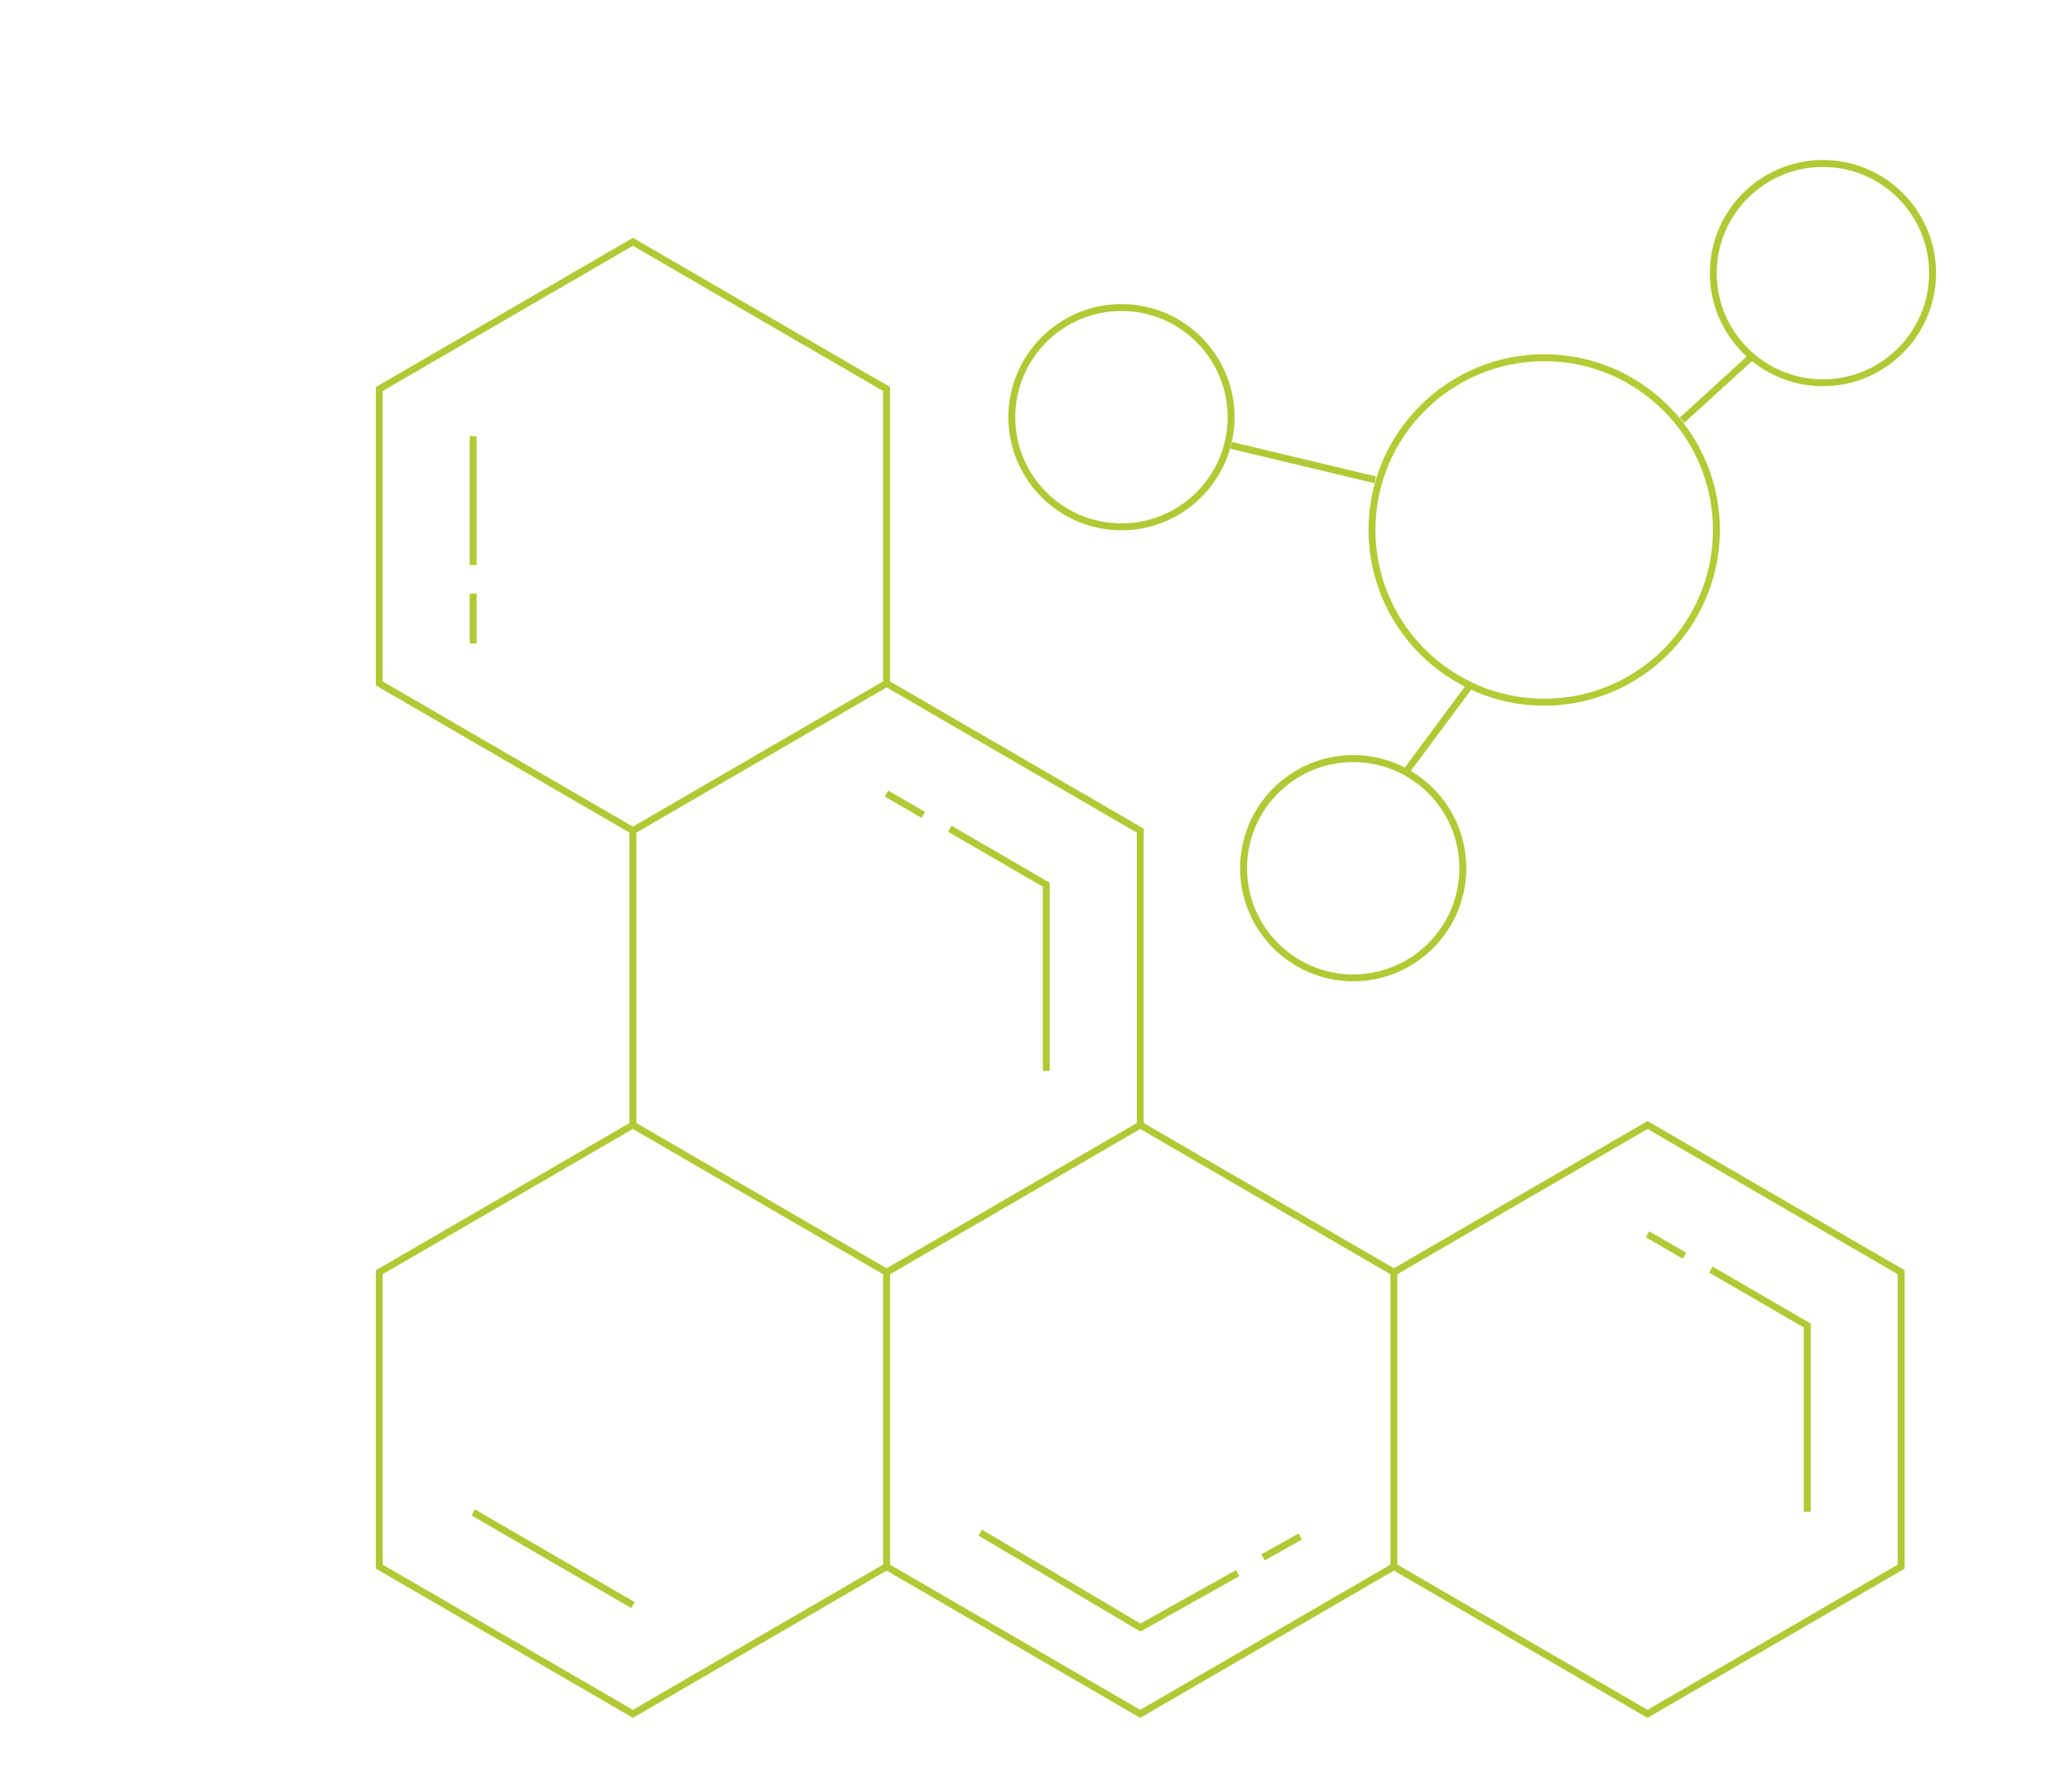 <?xml version="1.0" encoding="UTF-8"?> <svg xmlns="http://www.w3.org/2000/svg" id="Layer_1" version="1.1" viewBox="0 0 298.69 258.52"><defs><style> .st0 { fill: #b2cc35; } .st1 { fill: #b0ca35; } </style></defs><g id="g3281"><g id="path3283"><polygon class="st1" points="200.88 183.99 164.53 162.89 128.18 183.99 127.68 183.12 164.53 161.74 201.38 183.12 200.88 183.99"></polygon></g></g><g id="g3287"><g id="g3293"><g id="path3295"><polygon class="st1" points="164.53 247.85 127.68 226.46 128.18 225.6 164.53 246.69 200.88 225.6 201.38 226.46 164.53 247.85"></polygon></g></g><g id="g3297"><g id="path3299"><path class="st1" d="M237.73,247.85l-37.1-21.53v-43.05l37.1-21.53,37.1,21.53v43.05l-37.1,21.53h0ZM201.63,225.74l36.1,20.95,36.1-20.95v-41.9l-36.1-20.95-36.1,20.95v41.9h0Z"></path></g></g><g id="g3301"><g id="path3303"><path class="st1" d="M91.33,247.85l-37.1-21.53v-43.05l37.1-21.53,37.1,21.53v43.05s-37.1,21.53-37.1,21.53ZM55.22,225.74l36.1,20.95,36.1-20.95v-41.9l-36.1-20.95-36.1,20.95v41.9h0Z"></path></g></g><g id="g3305"><g id="path3307"><path class="st1" d="M91.33,120.42l-37.1-21.53v-43.05l37.1-21.53,37.1,21.53v43.05s-37.1,21.53-37.1,21.53ZM55.22,98.31l36.1,20.95,36.1-20.95v-41.9l-36.1-20.95-36.1,20.95v41.9Z"></path></g></g></g><g id="g3309"><g id="path3311"><polygon class="st1" points="165.03 162.31 164.03 162.31 164.03 120.13 127.68 99.03 128.18 98.17 165.03 119.55 165.03 162.31"></polygon></g></g><g id="g3313"><g id="path3315"><rect class="st1" x="90.83" y="119.84" width="1" height="42.48"></rect></g></g><g id="g3319"><g id="g3325"><g id="path3327"><path class="st1" d="M263.04,55.72c-9,0-16.32-7.32-16.32-16.32s7.32-16.32,16.32-16.32,16.32,7.32,16.32,16.32-7.32,16.32-16.32,16.32ZM263.04,24.09c-8.45,0-15.32,6.87-15.32,15.32s6.87,15.32,15.32,15.32,15.32-6.87,15.32-15.32-6.87-15.32-15.32-15.32Z"></path></g></g><g id="g3329"><g id="path3331"><path class="st1" d="M161.82,76.51c-9,0-16.32-7.32-16.32-16.32s7.32-16.32,16.32-16.32,16.32,7.32,16.32,16.32-7.32,16.32-16.32,16.32ZM161.82,44.87c-8.45,0-15.32,6.87-15.32,15.32s6.87,15.32,15.32,15.32,15.32-6.87,15.32-15.32-6.87-15.32-15.32-15.32Z"></path></g></g><g id="g3333"><g id="path3335"><path class="st1" d="M195.26,141.58c-9,0-16.32-7.32-16.32-16.32s7.32-16.32,16.32-16.32,16.32,7.32,16.32,16.32-7.32,16.32-16.32,16.32h0ZM195.26,109.95c-8.45,0-15.32,6.87-15.32,15.32s6.87,15.32,15.32,15.32,15.32-6.87,15.32-15.32-6.87-15.32-15.32-15.32h0Z"></path></g></g><g id="g3337"><g id="path3339"><path class="st0" d="M222.82,101.81c-13.98,0-25.35-11.37-25.35-25.35s11.37-25.35,25.35-25.35,25.35,11.37,25.35,25.35-11.37,25.35-25.35,25.35ZM222.82,52.11c-13.43,0-24.35,10.92-24.35,24.35s10.92,24.35,24.35,24.35,24.35-10.92,24.35-24.35-10.92-24.35-24.35-24.35Z"></path></g></g><g id="g3341"><g id="path3343"><rect class="st1" x="187.54" y="56.06" width="1" height="21.37" transform="translate(79.39 234.1) rotate(-76.55)"></rect></g></g><g id="g3345"><g id="path3347"><rect class="st1" x="199.87" y="104.66" width="15.18" height="1" transform="translate(-.62 209.09) rotate(-53.42)"></rect></g></g><g id="g3349"><g id="path3351"><rect class="st1" x="240.87" y="55.39" width="14.07" height="1" transform="translate(27.13 181.74) rotate(-42.39)"></rect></g></g><g id="g3361"><g id="path3363"><rect class="st1" x="79.31" y="211.58" width="1" height="26.64" transform="translate(-154.77 181.07) rotate(-59.88)"></rect></g></g><g id="g3365"><g id="path3367"><rect class="st1" x="67.78" y="62.93" width="1" height="18.59"></rect></g></g><g id="g33651"><g id="path33671"><rect class="st1" x="67.78" y="85.65" width="1" height="7.2"></rect></g></g><g id="g3369"><g id="path3371"><polygon class="st1" points="151.47 154.51 150.47 154.51 150.47 127.93 136.81 120.01 137.31 119.14 151.47 127.36 151.47 154.51"></polygon></g></g><g id="path33711"><rect class="st1" x="130.08" y="112.95" width="1" height="6.16" transform="translate(-35.31 170.76) rotate(-59.88)"></rect></g><g id="g33691"><g id="path33712"><polygon class="st1" points="164.55 235.4 141.19 221.55 141.7 220.7 164.56 234.24 178.35 226.53 178.84 227.4 164.55 235.4"></polygon></g></g><g id="path33713"><rect class="st1" x="181.85" y="222.69" width="6.16" height="1" transform="translate(-85.42 118.68) rotate(-29.22)"></rect></g><g id="g33692"><g id="path33714"><polygon class="st1" points="261.28 218.11 260.28 218.11 260.28 191.53 246.62 183.61 247.12 182.74 261.28 190.96 261.28 218.11"></polygon></g></g><g id="path33715"><rect class="st1" x="239.9" y="176.55" width="1" height="6.16" transform="translate(-35.61 297.43) rotate(-59.88)"></rect></g></g></svg> 